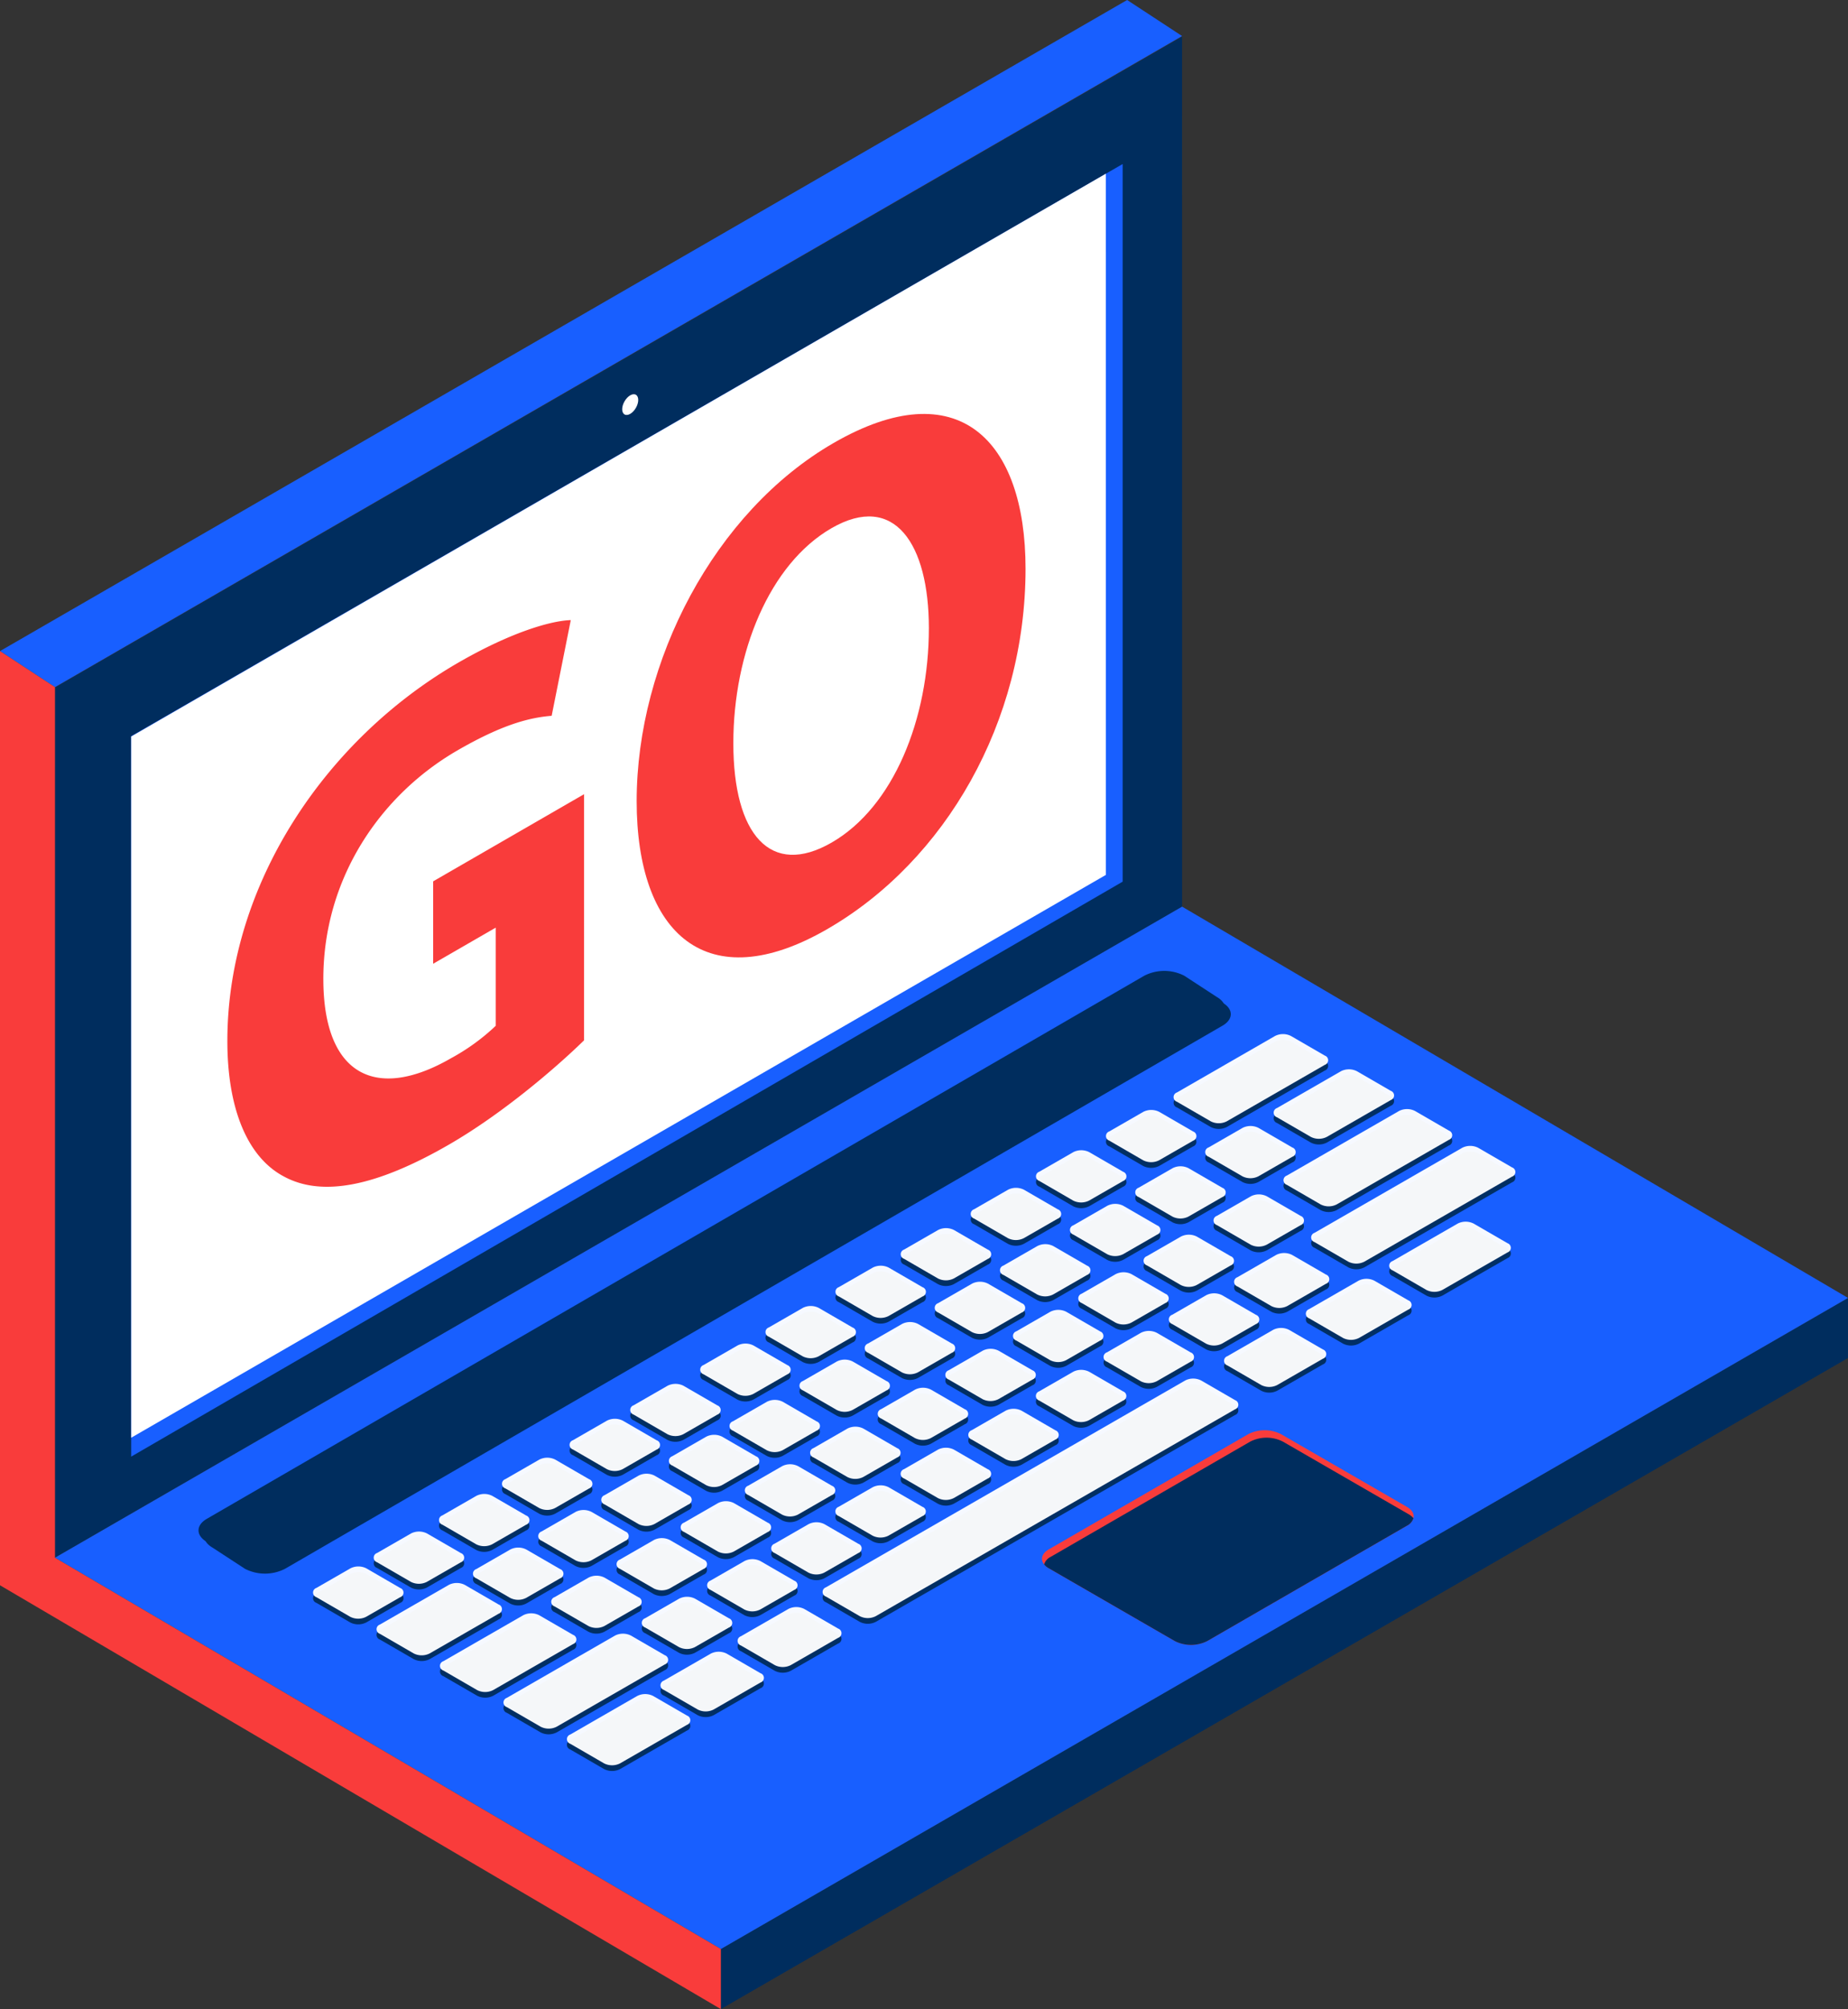 <?xml version="1.0" encoding="utf-8"?>
<svg xmlns="http://www.w3.org/2000/svg" width="353.335" height="384.027" viewBox="0 0 353.335 384.027">
    <rect x="0" y="0" width="353.335" height="384.027" fill="#333333" stroke="none"/>
    <g id="Groupe_133" data-name="Groupe 133" transform="translate(-586.76 -2136.678)">
        <path id="Tracé_408" data-name="Tracé 408" d="M829.651,2321.272l-215.5,124.409-.006-166.307,215.5-124.409Z" transform="translate(-16.875 -11.27)" fill="#002d5e"/>
        <path id="Tracé_409" data-name="Tracé 409" d="M841.68,2355.543l-189.568,109.9,0-137.71,189.568-109.359Z" transform="translate(-40.271 -50.342)" fill="#185fff"/>
        <path id="Tracé_410" data-name="Tracé 410" d="M838.477,2357.218,652.115,2464.8l-.005-134.028L838.472,2223.19Z" transform="translate(-40.271 -53.312)" fill="#fff"/>
        <path id="Tracé_411" data-name="Tracé 411" d="M1161.412,2783.138,945.9,2907.59v11.486l215.508-124.452Z" transform="translate(-221.317 -398.37)" fill="#002d5e"/>
        <path id="Tracé_412" data-name="Tracé 412" d="M956.97,2663.041,741.462,2787.493,614.143,2712.7,829.651,2588.25Z" transform="translate(-16.875 -278.273)" fill="#185fff"/>
        <path id="Tracé_413" data-name="Tracé 413" d="M812.777,2143.57,597.269,2268.022l-10.509-6.892,215.508-124.452Z" fill="#185fff"/>
        <path id="Tracé_414" data-name="Tracé 414" d="M1176.912,2865.836a2.425,2.425,0,0,1-1.24,1.439l-38.177,22.043a6.885,6.885,0,0,1-6.221,0l-24.1-13.915a3.1,3.1,0,0,1-.879-.725c-.756-.94-.46-2.091.879-2.867l38.177-22.043a6.885,6.885,0,0,1,6.221,0l24.1,13.915C1176.689,2864.27,1177.1,2865.072,1176.912,2865.836Z" transform="translate(-319.903 -438.972)" fill="#f93c3b"/>
        <g id="Groupe_129" data-name="Groupe 129" transform="translate(625.801 2323.348)">
            <g id="layer1" transform="translate(20.82 12.078)">
                <g id="Groupe_128" data-name="Groupe 128">
                    <g id="g3406">
                        <g id="g452">
                            <path id="rect454" d="M743.377,2923.823l6.5-3.739a3.372,3.372,0,0,1,3.052,0l6.476,3.751a.93.93,0,0,1-.005,1.762l-6.5,3.74a3.374,3.374,0,0,1-3.052,0l-6.476-3.751A.93.93,0,0,1,743.377,2923.823Z" transform="translate(-742.743 -2817.963)" fill="#002d5e" opacity="0.96" style="isolation: isolate"/>
                            <path id="rect456" d="M773.587,2906.435l6.5-3.74a3.372,3.372,0,0,1,3.053,0l6.477,3.75a.93.93,0,0,1-.005,1.763l-6.5,3.74a3.371,3.371,0,0,1-3.053,0l-6.477-3.751A.93.93,0,0,1,773.587,2906.435Z" transform="translate(-761.359 -2807.248)" fill="#002d5e" opacity="0.96" style="isolation: isolate"/>
                            <path id="rect458" d="M806.108,2887.716l6.5-3.739a3.373,3.373,0,0,1,3.053,0l6.476,3.751a.93.93,0,0,1,0,1.763l-6.5,3.739a3.375,3.375,0,0,1-3.052,0l-6.477-3.751A.93.93,0,0,1,806.108,2887.716Z" transform="translate(-781.4 -2795.713)" fill="#002d5e" opacity="0.96" style="isolation: isolate"/>
                            <path id="rect460" d="M837.489,2869.653l6.5-3.74a3.374,3.374,0,0,1,3.052,0l6.477,3.752a.93.93,0,0,1,0,1.762l-6.5,3.739a3.374,3.374,0,0,1-3.052,0l-6.476-3.751A.931.931,0,0,1,837.489,2869.653Z" transform="translate(-800.738 -2784.582)" fill="#002d5e" opacity="0.96" style="isolation: isolate"/>
                            <path id="rect462" d="M871.166,2850.269l6.5-3.739a3.373,3.373,0,0,1,3.053,0l6.476,3.751a.93.93,0,0,1,0,1.762l-6.5,3.74a3.373,3.373,0,0,1-3.052,0l-6.476-3.752A.93.93,0,0,1,871.166,2850.269Z" transform="translate(-821.491 -2772.636)" fill="#002d5e" opacity="0.96" style="isolation: isolate"/>
                            <path id="rect464" d="M901.376,2832.881l6.5-3.74a3.372,3.372,0,0,1,3.053,0l6.476,3.751a.93.93,0,0,1,0,1.763l-6.5,3.739a3.375,3.375,0,0,1-3.052,0l-6.477-3.751A.93.93,0,0,1,901.376,2832.881Z" transform="translate(-840.107 -2761.921)" fill="#002d5e" opacity="0.96" style="isolation: isolate"/>
                            <path id="rect466" d="M936.241,2812.813l6.5-3.739a3.373,3.373,0,0,1,3.053,0l6.477,3.751a.93.93,0,0,1,0,1.762l-6.5,3.74a3.372,3.372,0,0,1-3.052,0l-6.477-3.751A.931.931,0,0,1,936.241,2812.813Z" transform="translate(-861.592 -2749.555)" fill="#002d5e" opacity="0.96" style="isolation: isolate"/>
                            <path id="rect468" d="M968.762,2794.094l6.5-3.74a3.375,3.375,0,0,1,3.052,0l6.477,3.751a.93.93,0,0,1,0,1.763l-6.5,3.74a3.373,3.373,0,0,1-3.052,0l-6.477-3.751A.93.93,0,0,1,968.762,2794.094Z" transform="translate(-881.632 -2738.02)" fill="#002d5e" opacity="0.96" style="isolation: isolate"/>
                            <path id="rect470" d="M1003.626,2774.027l6.5-3.739a3.372,3.372,0,0,1,3.052,0l6.476,3.752a.93.93,0,0,1,0,1.763l-6.5,3.739a3.373,3.373,0,0,1-3.052,0l-6.476-3.751A.931.931,0,0,1,1003.626,2774.027Z" transform="translate(-903.117 -2725.654)" fill="#002d5e" opacity="0.96" style="isolation: isolate"/>
                            <path id="rect472" d="M1036.148,2755.308l6.5-3.74a3.372,3.372,0,0,1,3.053,0l6.476,3.75a.931.931,0,0,1,0,1.763l-6.5,3.739a3.373,3.373,0,0,1-3.052,0l-6.476-3.751A.93.93,0,0,1,1036.148,2755.308Z" transform="translate(-923.158 -2714.118)" fill="#002d5e" opacity="0.96" style="isolation: isolate"/>
                            <path id="rect474" d="M1071.012,2735.24l6.5-3.74a3.372,3.372,0,0,1,3.052,0l6.476,3.751a.93.93,0,0,1,0,1.762l-6.5,3.74a3.375,3.375,0,0,1-3.052,0l-6.476-3.751A.93.93,0,0,1,1071.012,2735.24Z" transform="translate(-944.642 -2701.752)" fill="#002d5e" opacity="0.96" style="isolation: isolate"/>
                            <path id="rect476" d="M1103.533,2716.521l6.5-3.739a3.372,3.372,0,0,1,3.052,0l6.477,3.751a.931.931,0,0,1,0,1.763l-6.5,3.739a3.374,3.374,0,0,1-3.053,0l-6.476-3.751A.93.93,0,0,1,1103.533,2716.521Z" transform="translate(-964.683 -2690.217)" fill="#002d5e" opacity="0.96" style="isolation: isolate"/>
                            <path id="rect478" d="M1138.4,2696.454l6.5-3.739a3.375,3.375,0,0,1,3.053,0l6.476,3.752a.931.931,0,0,1,0,1.763l-6.5,3.739a3.373,3.373,0,0,1-3.052,0l-6.477-3.75A.931.931,0,0,1,1138.4,2696.454Z" transform="translate(-986.168 -2677.851)" fill="#002d5e" opacity="0.96" style="isolation: isolate"/>
                            <path id="rect480" d="M1172.091,2665.728l18.758-10.8a3.373,3.373,0,0,1,3.052,0l6.476,3.752a.93.93,0,0,1,0,1.762l-18.758,10.8a3.375,3.375,0,0,1-3.052,0l-6.477-3.752A.93.93,0,0,1,1172.091,2665.728Z" transform="translate(-1006.93 -2654.567)" fill="#002d5e" opacity="0.96" style="isolation: isolate"/>
                            <path id="rect482" d="M774.992,2935.9l13.185-7.589a3.374,3.374,0,0,1,3.053,0l6.476,3.751a.93.93,0,0,1-.005,1.763l-13.185,7.589a3.369,3.369,0,0,1-3.052,0l-6.476-3.751A.93.93,0,0,1,774.992,2935.9Z" transform="translate(-762.225 -2823.032)" fill="#002d5e" opacity="0.96" style="isolation: isolate"/>
                            <path id="rect484" d="M823.045,2914.42l6.5-3.74a3.376,3.376,0,0,1,3.053,0l6.477,3.752a.93.93,0,0,1-.005,1.762l-6.5,3.74a3.373,3.373,0,0,1-3.052,0l-6.477-3.751A.93.93,0,0,1,823.045,2914.42Z" transform="translate(-791.836 -2812.169)" fill="#002d5e" opacity="0.96" style="isolation: isolate"/>
                            <path id="rect486" d="M855.566,2895.7l6.5-3.74a3.373,3.373,0,0,1,3.052,0l6.476,3.751a.93.93,0,0,1,0,1.762l-6.5,3.74a3.373,3.373,0,0,1-3.052,0l-6.476-3.751A.93.93,0,0,1,855.566,2895.7Z" transform="translate(-811.877 -2800.634)" fill="#002d5e" opacity="0.96" style="isolation: isolate"/>
                            <path id="rect488" d="M886.948,2877.639l6.5-3.74a3.375,3.375,0,0,1,3.052,0l6.477,3.751a.93.93,0,0,1,0,1.762l-6.5,3.74a3.371,3.371,0,0,1-3.053,0l-6.476-3.751A.93.93,0,0,1,886.948,2877.639Z" transform="translate(-831.216 -2789.503)" fill="#002d5e" opacity="0.96" style="isolation: isolate"/>
                            <path id="rect490" d="M920.64,2858.246l6.5-3.74a3.372,3.372,0,0,1,3.052,0l6.477,3.751a.931.931,0,0,1,0,1.763l-6.5,3.739a3.372,3.372,0,0,1-3.053,0l-6.476-3.751A.93.93,0,0,1,920.64,2858.246Z" transform="translate(-851.978 -2777.552)" fill="#002d5e" opacity="0.96" style="isolation: isolate"/>
                            <path id="rect492" d="M950.85,2840.857l6.5-3.739a3.373,3.373,0,0,1,3.053,0l6.476,3.751a.93.93,0,0,1-.005,1.763l-6.5,3.74a3.375,3.375,0,0,1-3.052,0l-6.477-3.75A.931.931,0,0,1,950.85,2840.857Z" transform="translate(-870.594 -2766.837)" fill="#002d5e" opacity="0.96" style="isolation: isolate"/>
                            <path id="rect494" d="M985.7,2820.8l6.5-3.739a3.372,3.372,0,0,1,3.052,0l6.477,3.751a.93.93,0,0,1,0,1.763l-6.5,3.74a3.374,3.374,0,0,1-3.052,0l-6.477-3.751A.93.93,0,0,1,985.7,2820.8Z" transform="translate(-892.069 -2754.476)" fill="#002d5e" opacity="0.96" style="isolation: isolate"/>
                            <path id="rect496" d="M1018.22,2802.08l6.5-3.74a3.374,3.374,0,0,1,3.053,0l6.476,3.751a.93.93,0,0,1-.005,1.762l-6.5,3.74a3.375,3.375,0,0,1-3.052,0l-6.476-3.751A.93.93,0,0,1,1018.22,2802.08Z" transform="translate(-912.11 -2742.941)" fill="#002d5e" opacity="0.96" style="isolation: isolate"/>
                            <path id="rect498" d="M1053.085,2782.013l6.5-3.74a3.375,3.375,0,0,1,3.053,0l6.476,3.751a.931.931,0,0,1,0,1.763l-6.5,3.74a3.375,3.375,0,0,1-3.053,0l-6.476-3.751A.93.93,0,0,1,1053.085,2782.013Z" transform="translate(-933.595 -2730.575)" fill="#002d5e" opacity="0.96" style="isolation: isolate"/>
                            <path id="rect500" d="M1085.606,2763.294l6.5-3.74a3.376,3.376,0,0,1,3.053,0l6.477,3.752a.93.93,0,0,1-.005,1.762l-6.5,3.74a3.374,3.374,0,0,1-3.052,0l-6.477-3.751A.93.93,0,0,1,1085.606,2763.294Z" transform="translate(-953.635 -2719.04)" fill="#002d5e" opacity="0.96" style="isolation: isolate"/>
                            <path id="rect502" d="M1120.47,2743.226l6.5-3.74a3.373,3.373,0,0,1,3.053,0l6.476,3.751a.93.93,0,0,1,0,1.763l-6.5,3.74a3.374,3.374,0,0,1-3.052,0l-6.476-3.751A.93.93,0,0,1,1120.47,2743.226Z" transform="translate(-975.12 -2706.673)" fill="#002d5e" opacity="0.96" style="isolation: isolate"/>
                            <path id="rect504" d="M1152.992,2724.508l6.5-3.739a3.372,3.372,0,0,1,3.052,0l6.476,3.751a.93.93,0,0,1,0,1.762l-6.5,3.74a3.374,3.374,0,0,1-3.052,0l-6.477-3.751A.93.93,0,0,1,1152.992,2724.508Z" transform="translate(-995.161 -2695.138)" fill="#002d5e" opacity="0.96" style="isolation: isolate"/>
                            <path id="rect506" d="M1187.856,2704.439l6.5-3.739a3.374,3.374,0,0,1,3.053,0l6.476,3.751a.931.931,0,0,1,0,1.763l-6.5,3.74a3.373,3.373,0,0,1-3.052,0l-6.476-3.751A.931.931,0,0,1,1187.856,2704.439Z" transform="translate(-1016.645 -2682.772)" fill="#002d5e" opacity="0.96" style="isolation: isolate"/>
                            <path id="rect508" d="M1221.961,2679.512l12.229-7.039a3.374,3.374,0,0,1,3.052,0l6.477,3.752a.93.93,0,0,1-.005,1.762l-12.229,7.039a3.375,3.375,0,0,1-3.052,0l-6.477-3.751A.93.93,0,0,1,1221.961,2679.512Z" transform="translate(-1037.662 -2665.377)" fill="#002d5e" opacity="0.96" style="isolation: isolate"/>
                            <path id="rect510" d="M806.606,2952.219l15.279-8.795a3.375,3.375,0,0,1,3.053,0l6.477,3.751a.93.93,0,0,1,0,1.763l-15.279,8.795a3.373,3.373,0,0,1-3.052,0l-6.477-3.751A.93.93,0,0,1,806.606,2952.219Z" transform="translate(-781.706 -2832.347)" fill="#002d5e" opacity="0.96" style="isolation: isolate"/>
                            <path id="rect512" d="M862.022,2928.439l6.5-3.74a3.374,3.374,0,0,1,3.053,0l6.476,3.751a.93.93,0,0,1,0,1.763l-6.5,3.74a3.376,3.376,0,0,1-3.053,0l-6.477-3.752A.93.93,0,0,1,862.022,2928.439Z" transform="translate(-815.855 -2820.808)" fill="#002d5e" opacity="0.96" style="isolation: isolate"/>
                            <path id="rect514" d="M894.575,2909.7l6.5-3.74a3.371,3.371,0,0,1,3.052,0l6.477,3.751a.93.93,0,0,1,0,1.762l-6.5,3.74a3.375,3.375,0,0,1-3.053,0l-6.477-3.752A.93.93,0,0,1,894.575,2909.7Z" transform="translate(-835.916 -2809.261)" fill="#002d5e" opacity="0.96" style="isolation: isolate"/>
                            <path id="rect516" d="M926.51,2891.32l6.5-3.74a3.375,3.375,0,0,1,3.053,0l6.476,3.751a.931.931,0,0,1,0,1.763l-6.5,3.74a3.375,3.375,0,0,1-3.053,0l-6.476-3.752A.93.93,0,0,1,926.51,2891.32Z" transform="translate(-855.595 -2797.934)" fill="#002d5e" opacity="0.96" style="isolation: isolate"/>
                            <path id="rect518" d="M958.477,2872.921l6.5-3.739a3.372,3.372,0,0,1,3.052,0l6.476,3.751a.93.93,0,0,1-.005,1.762l-6.5,3.74a3.372,3.372,0,0,1-3.053,0l-6.476-3.751A.93.93,0,0,1,958.477,2872.921Z" transform="translate(-875.294 -2786.596)" fill="#002d5e" opacity="0.96" style="isolation: isolate"/>
                            <path id="rect520" d="M991,2854.2l6.5-3.74a3.374,3.374,0,0,1,3.052,0l6.477,3.751a.93.93,0,0,1,0,1.763l-6.5,3.739a3.371,3.371,0,0,1-3.053,0l-6.477-3.751A.93.93,0,0,1,991,2854.2Z" transform="translate(-895.335 -2775.06)" fill="#002d5e" opacity="0.96" style="isolation: isolate"/>
                            <path id="rect522" d="M1024.691,2834.809l6.5-3.739a3.373,3.373,0,0,1,3.052,0l6.476,3.751a.931.931,0,0,1,0,1.763l-6.5,3.739a3.373,3.373,0,0,1-3.052,0l-6.476-3.751A.93.93,0,0,1,1024.691,2834.809Z" transform="translate(-916.098 -2763.11)" fill="#002d5e" opacity="0.96" style="isolation: isolate"/>
                            <path id="rect524" d="M1058.384,2815.416l6.5-3.74a3.374,3.374,0,0,1,3.052,0l6.476,3.751a.93.93,0,0,1-.005,1.763l-6.5,3.74a3.374,3.374,0,0,1-3.052,0l-6.476-3.751A.931.931,0,0,1,1058.384,2815.416Z" transform="translate(-936.86 -2751.159)" fill="#002d5e" opacity="0.96" style="isolation: isolate"/>
                            <path id="rect526" d="M1092.077,2796.023l6.5-3.739a3.371,3.371,0,0,1,3.052,0l6.477,3.751a.93.93,0,0,1-.005,1.762l-6.5,3.74a3.374,3.374,0,0,1-3.052,0l-6.477-3.751A.93.93,0,0,1,1092.077,2796.023Z" transform="translate(-957.623 -2739.208)" fill="#002d5e" opacity="0.96" style="isolation: isolate"/>
                            <path id="rect528" d="M1124.614,2777.295l6.5-3.74a3.374,3.374,0,0,1,3.053,0l6.476,3.751a.93.93,0,0,1-.005,1.762l-6.5,3.74a3.373,3.373,0,0,1-3.052,0l-6.476-3.751A.93.93,0,0,1,1124.614,2777.295Z" transform="translate(-977.674 -2727.668)" fill="#002d5e" opacity="0.96" style="isolation: isolate"/>
                            <path id="rect530" d="M1157.136,2758.576l6.5-3.74a3.372,3.372,0,0,1,3.052,0l6.477,3.751a.93.93,0,0,1,0,1.763l-6.5,3.74a3.374,3.374,0,0,1-3.053,0l-6.476-3.751A.93.93,0,0,1,1157.136,2758.576Z" transform="translate(-997.714 -2716.132)" fill="#002d5e" opacity="0.96" style="isolation: isolate"/>
                            <path id="rect532" d="M1192,2738.508l6.5-3.74a3.374,3.374,0,0,1,3.053,0l6.476,3.751a.93.93,0,0,1-.005,1.762l-6.5,3.74a3.372,3.372,0,0,1-3.052,0l-6.476-3.751A.931.931,0,0,1,1192,2738.508Z" transform="translate(-1019.199 -2703.766)" fill="#002d5e" opacity="0.96" style="isolation: isolate"/>
                            <path id="rect534" d="M1226.849,2704.62l21.46-12.352a3.373,3.373,0,0,1,3.052,0l6.477,3.751a.93.93,0,0,1,0,1.763l-21.46,12.352a3.371,3.371,0,0,1-3.053,0l-6.476-3.751A.93.93,0,0,1,1226.849,2704.62Z" transform="translate(-1040.674 -2677.576)" fill="#002d5e" opacity="0.96" style="isolation: isolate"/>
                            <path id="rect536" d="M838.236,2965.471l20.684-11.906a3.374,3.374,0,0,1,3.053,0l6.476,3.751a.93.93,0,0,1,0,1.763l-20.684,11.906a3.374,3.374,0,0,1-3.053,0l-6.477-3.751A.93.93,0,0,1,838.236,2965.471Z" transform="translate(-801.198 -2838.595)" fill="#002d5e" opacity="0.96" style="isolation: isolate"/>
                            <path id="rect538" d="M907.142,2938.923l6.5-3.74a3.374,3.374,0,0,1,3.052,0l6.476,3.751a.93.93,0,0,1,0,1.763l-6.5,3.739a3.375,3.375,0,0,1-3.053,0l-6.477-3.751A.93.93,0,0,1,907.142,2938.923Z" transform="translate(-843.66 -2827.268)" fill="#002d5e" opacity="0.96" style="isolation: isolate"/>
                            <path id="rect540" d="M939.695,2920.186l6.5-3.739a3.368,3.368,0,0,1,3.052,0l6.476,3.75a.93.93,0,0,1,0,1.763l-6.5,3.739a3.371,3.371,0,0,1-3.052,0l-6.477-3.751A.93.93,0,0,1,939.695,2920.186Z" transform="translate(-863.72 -2815.721)" fill="#002d5e" opacity="0.96" style="isolation: isolate"/>
                            <path id="rect542" d="M971.614,2901.813l6.5-3.739a3.374,3.374,0,0,1,3.052,0l6.476,3.751a.93.93,0,0,1,0,1.763l-6.5,3.739a3.371,3.371,0,0,1-3.052,0l-6.476-3.751A.93.93,0,0,1,971.614,2901.813Z" transform="translate(-883.39 -2804.4)" fill="#002d5e" opacity="0.96" style="isolation: isolate"/>
                            <path id="rect544" d="M1003.581,2883.413l6.5-3.74a3.374,3.374,0,0,1,3.053,0l6.476,3.752a.93.93,0,0,1,0,1.762l-6.5,3.74a3.373,3.373,0,0,1-3.052,0l-6.477-3.751A.93.93,0,0,1,1003.581,2883.413Z" transform="translate(-903.089 -2793.062)" fill="#002d5e" opacity="0.96" style="isolation: isolate"/>
                            <path id="rect546" d="M1036.118,2864.685l6.5-3.74a3.373,3.373,0,0,1,3.052,0l6.476,3.751a.93.93,0,0,1,0,1.763l-6.5,3.74a3.373,3.373,0,0,1-3.053,0l-6.476-3.751A.93.93,0,0,1,1036.118,2864.685Z" transform="translate(-923.14 -2781.521)" fill="#002d5e" opacity="0.96" style="isolation: isolate"/>
                            <path id="rect548" d="M1069.811,2845.292l6.5-3.739a3.374,3.374,0,0,1,3.052,0l6.477,3.751a.931.931,0,0,1,0,1.763l-6.5,3.74a3.372,3.372,0,0,1-3.052,0l-6.477-3.751A.93.93,0,0,1,1069.811,2845.292Z" transform="translate(-943.902 -2769.57)" fill="#002d5e" opacity="0.96" style="isolation: isolate"/>
                            <path id="rect550" d="M1103.5,2825.9l6.5-3.74a3.375,3.375,0,0,1,3.052,0l6.476,3.751a.93.93,0,0,1-.005,1.762l-6.5,3.74a3.373,3.373,0,0,1-3.053,0l-6.476-3.751A.93.93,0,0,1,1103.5,2825.9Z" transform="translate(-964.665 -2757.619)" fill="#002d5e" opacity="0.96" style="isolation: isolate"/>
                            <path id="rect552" d="M1137.2,2806.506l6.5-3.739a3.372,3.372,0,0,1,3.053,0l6.476,3.751a.93.93,0,0,1,0,1.762l-6.5,3.74a3.374,3.374,0,0,1-3.052,0l-6.477-3.751A.93.93,0,0,1,1137.2,2806.506Z" transform="translate(-985.428 -2745.668)" fill="#002d5e" opacity="0.96" style="isolation: isolate"/>
                            <path id="rect554" d="M1169.734,2787.778l6.5-3.739a3.373,3.373,0,0,1,3.052,0l6.476,3.751a.93.93,0,0,1-.005,1.763l-6.5,3.739a3.375,3.375,0,0,1-3.053,0l-6.476-3.751A.93.93,0,0,1,1169.734,2787.778Z" transform="translate(-1005.478 -2734.128)" fill="#002d5e" opacity="0.96" style="isolation: isolate"/>
                            <path id="rect556" d="M1202.255,2768.226l7.4-4.258a3.373,3.373,0,0,1,3.053,0l6.477,3.751a.93.93,0,0,1-.005,1.762l-7.4,4.258a3.373,3.373,0,0,1-3.053,0l-6.477-3.751A.93.93,0,0,1,1202.255,2768.226Z" transform="translate(-1025.519 -2721.76)" fill="#002d5e" opacity="0.96" style="isolation: isolate"/>
                            <path id="rect558" d="M1240.635,2726.865l28.248-16.259a3.374,3.374,0,0,1,3.053,0l6.476,3.751a.93.93,0,0,1-.005,1.763l-28.247,16.259a3.373,3.373,0,0,1-3.052,0l-6.477-3.751A.93.93,0,0,1,1240.635,2726.865Z" transform="translate(-1049.169 -2688.876)" fill="#002d5e" opacity="0.96" style="isolation: isolate"/>
                            <path id="rect560" d="M869.85,2991.012l12.8-7.368a3.373,3.373,0,0,1,3.052,0l6.476,3.752a.93.93,0,0,1-.005,1.763l-12.8,7.369a3.375,3.375,0,0,1-3.053,0l-6.476-3.751A.931.931,0,0,1,869.85,2991.012Z" transform="translate(-820.679 -2857.131)" fill="#002d5e" opacity="0.96" style="isolation: isolate"/>
                            <path id="rect562" d="M916.463,2967.721l8.974-5.166a3.375,3.375,0,0,1,3.053,0l6.476,3.752a.93.93,0,0,1,0,1.762l-8.974,5.165a3.371,3.371,0,0,1-3.052,0l-6.477-3.752A.93.93,0,0,1,916.463,2967.721Z" transform="translate(-849.404 -2844.136)" fill="#002d5e" opacity="0.96" style="isolation: isolate"/>
                            <path id="rect564" d="M954.874,2945.526l9.067-5.219a3.376,3.376,0,0,1,3.053,0l6.477,3.751a.931.931,0,0,1,0,1.763l-9.067,5.219a3.374,3.374,0,0,1-3.052,0l-6.476-3.751A.93.93,0,0,1,954.874,2945.526Z" transform="translate(-873.074 -2830.426)" fill="#002d5e" opacity="0.96" style="isolation: isolate"/>
                            <path id="rect566" d="M997.228,2866.042l68.691-39.538a3.373,3.373,0,0,1,3.052,0l6.476,3.752a.93.93,0,0,1,0,1.762l-68.691,39.538a3.375,3.375,0,0,1-3.053,0l-6.476-3.751A.93.93,0,0,1,997.228,2866.042Z" transform="translate(-899.174 -2760.296)" fill="#002d5e" opacity="0.96" style="isolation: isolate"/>
                            <path id="rect568" d="M1197.232,2806.322l8.749-5.035a3.371,3.371,0,0,1,3.052,0l6.476,3.751a.93.93,0,0,1,0,1.763l-8.749,5.035a3.372,3.372,0,0,1-3.052,0l-6.477-3.751A.93.93,0,0,1,1197.232,2806.322Z" transform="translate(-1022.423 -2744.757)" fill="#002d5e" opacity="0.96" style="isolation: isolate"/>
                            <path id="rect570" d="M1237.986,2782.241l9.425-5.425a3.374,3.374,0,0,1,3.053,0l6.477,3.751a.93.93,0,0,1-.005,1.762l-9.425,5.425a3.372,3.372,0,0,1-3.052,0l-6.476-3.751A.93.93,0,0,1,1237.986,2782.241Z" transform="translate(-1047.537 -2729.677)" fill="#002d5e" opacity="0.96" style="isolation: isolate"/>
                            <path id="rect572" d="M1279.533,2755.527l12.453-7.167a3.375,3.375,0,0,1,3.052,0l6.476,3.751a.931.931,0,0,1-.005,1.763l-12.453,7.167a3.371,3.371,0,0,1-3.052,0l-6.477-3.751A.931.931,0,0,1,1279.533,2755.527Z" transform="translate(-1073.14 -2712.142)" fill="#002d5e" opacity="0.96" style="isolation: isolate"/>
                        </g>
                    </g>
                </g>
            </g>
            <path id="Tracé_415" data-name="Tracé 415" d="M883.191,2632.475,703.926,2736.3a8.42,8.42,0,0,1-7.621,0l-6.234-4.068c-2.1-1.216-2.1-3.185,0-4.4l179.266-103.824a8.424,8.424,0,0,1,7.621,0l6.234,4.068C885.3,2629.29,885.3,2631.26,883.191,2632.475Z" transform="translate(-688.492 -2623.095)" fill="#002d5e"/>
            <path id="Tracé_416" data-name="Tracé 416" d="M1177.567,2868.129a2.422,2.422,0,0,1-1.24,1.439l-38.177,22.044a6.886,6.886,0,0,1-6.221,0l-24.1-13.916a3.093,3.093,0,0,1-.879-.725,2.417,2.417,0,0,1,1.244-1.439l38.177-22.044a6.884,6.884,0,0,1,6.221,0l24.1,13.915A3.166,3.166,0,0,1,1177.567,2868.129Z" transform="translate(-946.36 -2764.613)" fill="#002d5e"/>
        </g>
        <g id="layer1-2" data-name="layer1" transform="translate(646.621 2334.339)">
            <g id="Groupe_130" data-name="Groupe 130" transform="translate(0 0)">
                <g id="g3406-2" data-name="g3406">
                    <g id="g452-2" data-name="g452">
                        <path id="rect454-2" data-name="rect454" d="M743.377,2920.988l6.5-3.74a3.373,3.373,0,0,1,3.052,0L759.4,2921a.93.93,0,0,1-.005,1.763l-6.5,3.74a3.374,3.374,0,0,1-3.052,0l-6.476-3.752A.93.93,0,0,1,743.377,2920.988Z" transform="translate(-742.743 -2815.128)" fill="#fff" opacity="0.96" style="isolation: isolate"/>
                        <path id="rect456-2" data-name="rect456" d="M773.587,2903.6l6.5-3.74a3.376,3.376,0,0,1,3.053,0l6.477,3.751a.93.93,0,0,1-.005,1.763l-6.5,3.74a3.375,3.375,0,0,1-3.053,0l-6.477-3.751A.93.93,0,0,1,773.587,2903.6Z" transform="translate(-761.359 -2804.413)" fill="#fff" opacity="0.96" style="isolation: isolate"/>
                        <path id="rect458-2" data-name="rect458" d="M806.108,2884.88l6.5-3.739a3.373,3.373,0,0,1,3.053,0l6.476,3.751a.93.93,0,0,1,0,1.762l-6.5,3.74a3.373,3.373,0,0,1-3.052,0l-6.477-3.751A.931.931,0,0,1,806.108,2884.88Z" transform="translate(-781.4 -2792.878)" fill="#fff" opacity="0.96" style="isolation: isolate"/>
                        <path id="rect460-2" data-name="rect460" d="M837.489,2866.818l6.5-3.74a3.373,3.373,0,0,1,3.052,0l6.477,3.751a.93.93,0,0,1,0,1.762l-6.5,3.74a3.372,3.372,0,0,1-3.052,0l-6.476-3.752A.93.93,0,0,1,837.489,2866.818Z" transform="translate(-800.738 -2781.747)" fill="#fff" opacity="0.96" style="isolation: isolate"/>
                        <path id="rect462-2" data-name="rect462" d="M871.166,2847.434l6.5-3.74a3.376,3.376,0,0,1,3.053,0l6.476,3.751a.93.93,0,0,1,0,1.763l-6.5,3.74a3.374,3.374,0,0,1-3.052,0l-6.476-3.751A.93.93,0,0,1,871.166,2847.434Z" transform="translate(-821.491 -2769.802)" fill="#fff" opacity="0.96" style="isolation: isolate"/>
                        <path id="rect464-2" data-name="rect464" d="M901.376,2830.046l6.5-3.74a3.375,3.375,0,0,1,3.053,0l6.476,3.751a.93.93,0,0,1,0,1.762l-6.5,3.739a3.372,3.372,0,0,1-3.052,0l-6.477-3.751A.931.931,0,0,1,901.376,2830.046Z" transform="translate(-840.107 -2759.087)" fill="#fff" opacity="0.96" style="isolation: isolate"/>
                        <path id="rect466-2" data-name="rect466" d="M936.241,2809.978l6.5-3.74a3.371,3.371,0,0,1,3.053,0l6.477,3.751a.93.93,0,0,1,0,1.762l-6.5,3.74a3.375,3.375,0,0,1-3.052,0l-6.477-3.752A.93.93,0,0,1,936.241,2809.978Z" transform="translate(-861.592 -2746.72)" fill="#fff" opacity="0.96" style="isolation: isolate"/>
                        <path id="rect468-2" data-name="rect468" d="M968.762,2791.26l6.5-3.74a3.373,3.373,0,0,1,3.052,0l6.477,3.751a.93.93,0,0,1,0,1.762l-6.5,3.739a3.373,3.373,0,0,1-3.052,0l-6.477-3.752A.93.93,0,0,1,968.762,2791.26Z" transform="translate(-881.632 -2735.185)" fill="#fff" opacity="0.96" style="isolation: isolate"/>
                        <path id="rect470-2" data-name="rect470" d="M1003.626,2771.191l6.5-3.74a3.374,3.374,0,0,1,3.052,0l6.476,3.751a.93.93,0,0,1,0,1.762l-6.5,3.74a3.373,3.373,0,0,1-3.052,0l-6.476-3.751A.931.931,0,0,1,1003.626,2771.191Z" transform="translate(-903.117 -2722.819)" fill="#fff" opacity="0.96" style="isolation: isolate"/>
                        <path id="rect472-2" data-name="rect472" d="M1036.148,2752.473l6.5-3.74a3.373,3.373,0,0,1,3.053,0l6.476,3.751a.93.93,0,0,1,0,1.762l-6.5,3.74a3.374,3.374,0,0,1-3.052,0l-6.476-3.751A.93.93,0,0,1,1036.148,2752.473Z" transform="translate(-923.158 -2711.283)" fill="#fff" opacity="0.96" style="isolation: isolate"/>
                        <path id="rect474-2" data-name="rect474" d="M1071.012,2732.406l6.5-3.74a3.374,3.374,0,0,1,3.052,0l6.476,3.751a.93.93,0,0,1,0,1.763l-6.5,3.74a3.374,3.374,0,0,1-3.052,0l-6.476-3.751A.93.93,0,0,1,1071.012,2732.406Z" transform="translate(-944.642 -2698.918)" fill="#fff" opacity="0.96" style="isolation: isolate"/>
                        <path id="rect476-2" data-name="rect476" d="M1103.533,2713.687l6.5-3.74a3.375,3.375,0,0,1,3.052,0l6.477,3.752a.93.93,0,0,1,0,1.762l-6.5,3.74a3.373,3.373,0,0,1-3.053,0l-6.476-3.751A.93.93,0,0,1,1103.533,2713.687Z" transform="translate(-964.683 -2687.383)" fill="#fff" opacity="0.96" style="isolation: isolate"/>
                        <path id="rect478-2" data-name="rect478" d="M1138.4,2693.619l6.5-3.74a3.373,3.373,0,0,1,3.053,0l6.476,3.752a.93.93,0,0,1,0,1.762l-6.5,3.74a3.37,3.37,0,0,1-3.052,0l-6.477-3.751A.93.93,0,0,1,1138.4,2693.619Z" transform="translate(-986.168 -2675.016)" fill="#fff" opacity="0.96" style="isolation: isolate"/>
                        <path id="rect480-2" data-name="rect480" d="M1172.091,2662.894l18.758-10.8a3.371,3.371,0,0,1,3.052,0l6.476,3.751a.93.93,0,0,1,0,1.763l-18.758,10.8a3.372,3.372,0,0,1-3.052,0l-6.477-3.75A.93.93,0,0,1,1172.091,2662.894Z" transform="translate(-1006.93 -2651.733)" fill="#fff" opacity="0.96" style="isolation: isolate"/>
                        <path id="rect482-2" data-name="rect482" d="M774.992,2933.063l13.185-7.589a3.374,3.374,0,0,1,3.053,0l6.476,3.751a.93.93,0,0,1-.005,1.762l-13.185,7.589a3.373,3.373,0,0,1-3.052,0l-6.476-3.751A.93.93,0,0,1,774.992,2933.063Z" transform="translate(-762.225 -2820.197)" fill="#fff" opacity="0.96" style="isolation: isolate"/>
                        <path id="rect484-2" data-name="rect484" d="M823.045,2911.586l6.5-3.74a3.373,3.373,0,0,1,3.053,0l6.477,3.751a.93.93,0,0,1-.005,1.763l-6.5,3.74a3.374,3.374,0,0,1-3.052,0l-6.477-3.751A.93.93,0,0,1,823.045,2911.586Z" transform="translate(-791.836 -2809.334)" fill="#fff" opacity="0.96" style="isolation: isolate"/>
                        <path id="rect486-2" data-name="rect486" d="M855.566,2892.867l6.5-3.739a3.373,3.373,0,0,1,3.052,0l6.476,3.751a.93.93,0,0,1,0,1.763l-6.5,3.74a3.373,3.373,0,0,1-3.052,0l-6.476-3.751A.93.93,0,0,1,855.566,2892.867Z" transform="translate(-811.877 -2797.8)" fill="#fff" opacity="0.96" style="isolation: isolate"/>
                        <path id="rect488-2" data-name="rect488" d="M886.948,2874.8l6.5-3.74a3.373,3.373,0,0,1,3.052,0l6.477,3.751a.93.93,0,0,1,0,1.762l-6.5,3.74a3.37,3.37,0,0,1-3.053,0l-6.476-3.751A.93.93,0,0,1,886.948,2874.8Z" transform="translate(-831.216 -2786.668)" fill="#fff" opacity="0.96" style="isolation: isolate"/>
                        <path id="rect490-2" data-name="rect490" d="M920.64,2855.411l6.5-3.74a3.375,3.375,0,0,1,3.052,0l6.477,3.751a.93.93,0,0,1,0,1.763l-6.5,3.739a3.37,3.37,0,0,1-3.053,0l-6.476-3.751A.931.931,0,0,1,920.64,2855.411Z" transform="translate(-851.978 -2774.718)" fill="#fff" opacity="0.96" style="isolation: isolate"/>
                        <path id="rect492-2" data-name="rect492" d="M950.85,2838.023l6.5-3.74a3.375,3.375,0,0,1,3.053,0l6.476,3.751a.93.93,0,0,1-.005,1.762l-6.5,3.74a3.373,3.373,0,0,1-3.052,0l-6.477-3.751A.93.93,0,0,1,950.85,2838.023Z" transform="translate(-870.594 -2764.002)" fill="#fff" opacity="0.96" style="isolation: isolate"/>
                        <path id="rect494-2" data-name="rect494" d="M985.7,2817.964l6.5-3.74a3.372,3.372,0,0,1,3.052,0l6.477,3.751a.93.93,0,0,1,0,1.762l-6.5,3.74a3.373,3.373,0,0,1-3.052,0l-6.477-3.751A.93.93,0,0,1,985.7,2817.964Z" transform="translate(-892.069 -2751.642)" fill="#fff" opacity="0.96" style="isolation: isolate"/>
                        <path id="rect496-2" data-name="rect496" d="M1018.22,2799.246l6.5-3.739a3.374,3.374,0,0,1,3.053,0l6.476,3.752a.93.93,0,0,1-.005,1.762l-6.5,3.74a3.373,3.373,0,0,1-3.052,0l-6.476-3.751A.93.93,0,0,1,1018.22,2799.246Z" transform="translate(-912.11 -2740.106)" fill="#fff" opacity="0.96" style="isolation: isolate"/>
                        <path id="rect498-2" data-name="rect498" d="M1053.085,2779.178l6.5-3.74a3.374,3.374,0,0,1,3.053,0l6.476,3.751a.93.93,0,0,1,0,1.763l-6.5,3.739a3.37,3.37,0,0,1-3.053,0l-6.476-3.751A.93.93,0,0,1,1053.085,2779.178Z" transform="translate(-933.595 -2727.74)" fill="#fff" opacity="0.96" style="isolation: isolate"/>
                        <path id="rect500-2" data-name="rect500" d="M1085.606,2760.459l6.5-3.739a3.37,3.37,0,0,1,3.053,0l6.477,3.751a.93.93,0,0,1-.005,1.762l-6.5,3.74a3.373,3.373,0,0,1-3.052,0l-6.477-3.751A.93.93,0,0,1,1085.606,2760.459Z" transform="translate(-953.635 -2716.205)" fill="#fff" opacity="0.96" style="isolation: isolate"/>
                        <path id="rect502-2" data-name="rect502" d="M1120.47,2740.392l6.5-3.739a3.373,3.373,0,0,1,3.053,0l6.476,3.751a.93.93,0,0,1,0,1.762l-6.5,3.74a3.374,3.374,0,0,1-3.052,0l-6.476-3.751A.93.93,0,0,1,1120.47,2740.392Z" transform="translate(-975.12 -2703.839)" fill="#fff" opacity="0.96" style="isolation: isolate"/>
                        <path id="rect504-2" data-name="rect504" d="M1152.992,2721.673l6.5-3.739a3.372,3.372,0,0,1,3.052,0l6.476,3.751a.93.93,0,0,1,0,1.763l-6.5,3.739a3.372,3.372,0,0,1-3.052,0l-6.477-3.751A.931.931,0,0,1,1152.992,2721.673Z" transform="translate(-995.161 -2692.304)" fill="#fff" opacity="0.96" style="isolation: isolate"/>
                        <path id="rect506-2" data-name="rect506" d="M1187.856,2701.606l6.5-3.74a3.374,3.374,0,0,1,3.053,0l6.476,3.752a.93.93,0,0,1,0,1.762l-6.5,3.74a3.374,3.374,0,0,1-3.052,0l-6.476-3.751A.93.93,0,0,1,1187.856,2701.606Z" transform="translate(-1016.645 -2679.937)" fill="#fff" opacity="0.96" style="isolation: isolate"/>
                        <path id="rect508-2" data-name="rect508" d="M1221.961,2676.677l12.229-7.039a3.373,3.373,0,0,1,3.052,0l6.477,3.751a.931.931,0,0,1-.005,1.763l-12.229,7.039a3.373,3.373,0,0,1-3.052,0l-6.477-3.751A.93.93,0,0,1,1221.961,2676.677Z" transform="translate(-1037.662 -2662.543)" fill="#fff" opacity="0.96" style="isolation: isolate"/>
                        <path id="rect510-2" data-name="rect510" d="M806.606,2949.384l15.279-8.795a3.374,3.374,0,0,1,3.053,0l6.477,3.751a.93.93,0,0,1,0,1.763L816.13,2954.9a3.374,3.374,0,0,1-3.052,0l-6.477-3.751A.93.93,0,0,1,806.606,2949.384Z" transform="translate(-781.706 -2829.511)" fill="#fff" opacity="0.96" style="isolation: isolate"/>
                        <path id="rect512-2" data-name="rect512" d="M862.022,2925.6l6.5-3.74a3.375,3.375,0,0,1,3.053,0l6.476,3.751a.931.931,0,0,1,0,1.763l-6.5,3.739a3.373,3.373,0,0,1-3.053,0l-6.477-3.751A.93.93,0,0,1,862.022,2925.6Z" transform="translate(-815.855 -2817.973)" fill="#fff" opacity="0.96" style="isolation: isolate"/>
                        <path id="rect514-2" data-name="rect514" d="M894.575,2906.867l6.5-3.739a3.375,3.375,0,0,1,3.052,0l6.477,3.751a.931.931,0,0,1,0,1.763l-6.5,3.739a3.375,3.375,0,0,1-3.053,0l-6.477-3.751A.931.931,0,0,1,894.575,2906.867Z" transform="translate(-835.916 -2806.427)" fill="#fff" opacity="0.96" style="isolation: isolate"/>
                        <path id="rect516-2" data-name="rect516" d="M926.51,2888.486l6.5-3.74a3.374,3.374,0,0,1,3.053,0l6.476,3.752a.93.93,0,0,1,0,1.762l-6.5,3.739a3.373,3.373,0,0,1-3.053,0l-6.476-3.751A.93.93,0,0,1,926.51,2888.486Z" transform="translate(-855.595 -2795.099)" fill="#fff" opacity="0.96" style="isolation: isolate"/>
                        <path id="rect518-2" data-name="rect518" d="M958.477,2870.085l6.5-3.739a3.371,3.371,0,0,1,3.052,0l6.476,3.751a.93.93,0,0,1-.005,1.762l-6.5,3.74a3.376,3.376,0,0,1-3.053,0l-6.476-3.752A.93.93,0,0,1,958.477,2870.085Z" transform="translate(-875.294 -2783.76)" fill="#fff" opacity="0.96" style="isolation: isolate"/>
                        <path id="rect520-2" data-name="rect520" d="M991,2851.367l6.5-3.74a3.373,3.373,0,0,1,3.052,0l6.477,3.751a.93.93,0,0,1,0,1.762l-6.5,3.74a3.374,3.374,0,0,1-3.053,0l-6.477-3.751A.93.93,0,0,1,991,2851.367Z" transform="translate(-895.335 -2772.226)" fill="#fff" opacity="0.96" style="isolation: isolate"/>
                        <path id="rect522-2" data-name="rect522" d="M1024.691,2831.974l6.5-3.74a3.373,3.373,0,0,1,3.052,0l6.476,3.751a.93.93,0,0,1,0,1.762l-6.5,3.74a3.374,3.374,0,0,1-3.052,0l-6.476-3.751A.93.93,0,0,1,1024.691,2831.974Z" transform="translate(-916.098 -2760.275)" fill="#fff" opacity="0.96" style="isolation: isolate"/>
                        <path id="rect524-2" data-name="rect524" d="M1058.384,2812.581l6.5-3.74a3.373,3.373,0,0,1,3.052,0l6.476,3.752a.93.93,0,0,1-.005,1.762l-6.5,3.74a3.373,3.373,0,0,1-3.052,0l-6.476-3.751A.93.93,0,0,1,1058.384,2812.581Z" transform="translate(-936.86 -2748.324)" fill="#fff" opacity="0.96" style="isolation: isolate"/>
                        <path id="rect526-2" data-name="rect526" d="M1092.077,2793.188l6.5-3.74a3.374,3.374,0,0,1,3.052,0l6.477,3.751a.93.93,0,0,1-.005,1.762l-6.5,3.74a3.373,3.373,0,0,1-3.052,0l-6.477-3.751A.931.931,0,0,1,1092.077,2793.188Z" transform="translate(-957.623 -2736.374)" fill="#fff" opacity="0.96" style="isolation: isolate"/>
                        <path id="rect528-2" data-name="rect528" d="M1124.614,2774.46l6.5-3.74a3.375,3.375,0,0,1,3.053,0l6.476,3.751a.93.93,0,0,1-.005,1.762l-6.5,3.74a3.374,3.374,0,0,1-3.052,0l-6.476-3.751A.93.93,0,0,1,1124.614,2774.46Z" transform="translate(-977.674 -2724.833)" fill="#fff" opacity="0.96" style="isolation: isolate"/>
                        <path id="rect530-2" data-name="rect530" d="M1157.136,2755.741l6.5-3.74a3.372,3.372,0,0,1,3.052,0l6.477,3.751a.93.93,0,0,1,0,1.762l-6.5,3.74a3.374,3.374,0,0,1-3.053,0l-6.476-3.751A.93.93,0,0,1,1157.136,2755.741Z" transform="translate(-997.714 -2713.297)" fill="#fff" opacity="0.96" style="isolation: isolate"/>
                        <path id="rect532-2" data-name="rect532" d="M1192,2735.674l6.5-3.74a3.376,3.376,0,0,1,3.053,0l6.476,3.751a.93.93,0,0,1-.005,1.762l-6.5,3.739a3.373,3.373,0,0,1-3.052,0l-6.476-3.751A.93.93,0,0,1,1192,2735.674Z" transform="translate(-1019.199 -2700.931)" fill="#fff" opacity="0.96" style="isolation: isolate"/>
                        <path id="rect534-2" data-name="rect534" d="M1226.849,2701.786l21.46-12.352a3.373,3.373,0,0,1,3.052,0l6.477,3.752a.93.93,0,0,1,0,1.762l-21.46,12.352a3.372,3.372,0,0,1-3.053,0l-6.476-3.751A.93.93,0,0,1,1226.849,2701.786Z" transform="translate(-1040.674 -2674.741)" fill="#fff" opacity="0.96" style="isolation: isolate"/>
                        <path id="rect536-2" data-name="rect536" d="M838.236,2962.636l20.684-11.906a3.373,3.373,0,0,1,3.053,0l6.476,3.751a.93.93,0,0,1,0,1.763l-20.684,11.906a3.373,3.373,0,0,1-3.053,0l-6.477-3.751A.93.93,0,0,1,838.236,2962.636Z" transform="translate(-801.198 -2835.761)" fill="#fff" opacity="0.96" style="isolation: isolate"/>
                        <path id="rect538-2" data-name="rect538" d="M907.142,2936.088l6.5-3.74a3.374,3.374,0,0,1,3.052,0l6.476,3.752a.93.93,0,0,1,0,1.762l-6.5,3.739a3.373,3.373,0,0,1-3.053,0l-6.477-3.751A.93.93,0,0,1,907.142,2936.088Z" transform="translate(-843.66 -2824.433)" fill="#fff" opacity="0.96" style="isolation: isolate"/>
                        <path id="rect540-2" data-name="rect540" d="M939.695,2917.351l6.5-3.739a3.373,3.373,0,0,1,3.052,0l6.476,3.751a.931.931,0,0,1,0,1.763l-6.5,3.739a3.375,3.375,0,0,1-3.052,0l-6.477-3.751A.93.93,0,0,1,939.695,2917.351Z" transform="translate(-863.72 -2812.887)" fill="#fff" opacity="0.96" style="isolation: isolate"/>
                        <path id="rect542-2" data-name="rect542" d="M971.614,2898.978l6.5-3.74a3.372,3.372,0,0,1,3.052,0l6.476,3.75a.93.93,0,0,1,0,1.762l-6.5,3.74a3.374,3.374,0,0,1-3.052,0l-6.476-3.752A.93.93,0,0,1,971.614,2898.978Z" transform="translate(-883.39 -2801.565)" fill="#fff" opacity="0.96" style="isolation: isolate"/>
                        <path id="rect544-2" data-name="rect544" d="M1003.581,2880.578l6.5-3.74a3.372,3.372,0,0,1,3.053,0l6.476,3.751a.931.931,0,0,1,0,1.763l-6.5,3.739a3.374,3.374,0,0,1-3.052,0l-6.477-3.751A.931.931,0,0,1,1003.581,2880.578Z" transform="translate(-903.089 -2790.226)" fill="#fff" opacity="0.96" style="isolation: isolate"/>
                        <path id="rect546-2" data-name="rect546" d="M1036.118,2861.85l6.5-3.74a3.373,3.373,0,0,1,3.052,0l6.476,3.751a.93.93,0,0,1,0,1.763l-6.5,3.74a3.374,3.374,0,0,1-3.053,0l-6.476-3.751A.93.93,0,0,1,1036.118,2861.85Z" transform="translate(-923.14 -2778.686)" fill="#fff" opacity="0.96" style="isolation: isolate"/>
                        <path id="rect548-2" data-name="rect548" d="M1069.811,2842.457l6.5-3.739a3.37,3.37,0,0,1,3.052,0l6.477,3.751a.931.931,0,0,1,0,1.763l-6.5,3.739a3.372,3.372,0,0,1-3.052,0l-6.477-3.751A.931.931,0,0,1,1069.811,2842.457Z" transform="translate(-943.902 -2766.735)" fill="#fff" opacity="0.96" style="isolation: isolate"/>
                        <path id="rect550-2" data-name="rect550" d="M1103.5,2823.064l6.5-3.74a3.373,3.373,0,0,1,3.052,0l6.476,3.752a.93.93,0,0,1-.005,1.762l-6.5,3.74a3.375,3.375,0,0,1-3.053,0l-6.476-3.751A.93.93,0,0,1,1103.5,2823.064Z" transform="translate(-964.665 -2754.784)" fill="#fff" opacity="0.96" style="isolation: isolate"/>
                        <path id="rect552-2" data-name="rect552" d="M1137.2,2803.671l6.5-3.74a3.373,3.373,0,0,1,3.053,0l6.476,3.751a.93.93,0,0,1,0,1.763l-6.5,3.74a3.372,3.372,0,0,1-3.052,0l-6.477-3.751A.93.93,0,0,1,1137.2,2803.671Z" transform="translate(-985.428 -2742.833)" fill="#fff" opacity="0.96" style="isolation: isolate"/>
                        <path id="rect554-2" data-name="rect554" d="M1169.734,2784.943l6.5-3.74a3.373,3.373,0,0,1,3.052,0l6.476,3.751a.93.93,0,0,1-.005,1.762l-6.5,3.74a3.372,3.372,0,0,1-3.053,0l-6.476-3.751A.93.93,0,0,1,1169.734,2784.943Z" transform="translate(-1005.478 -2731.293)" fill="#fff" opacity="0.96" style="isolation: isolate"/>
                        <path id="rect556-2" data-name="rect556" d="M1202.255,2765.392l7.4-4.258a3.374,3.374,0,0,1,3.053,0l6.477,3.751a.93.93,0,0,1-.005,1.763l-7.4,4.258a3.372,3.372,0,0,1-3.053,0l-6.477-3.751A.93.93,0,0,1,1202.255,2765.392Z" transform="translate(-1025.519 -2718.925)" fill="#fff" opacity="0.96" style="isolation: isolate"/>
                        <path id="rect558-2" data-name="rect558" d="M1240.635,2724.031l28.248-16.259a3.374,3.374,0,0,1,3.053,0l6.476,3.751a.93.93,0,0,1-.005,1.762l-28.247,16.259a3.375,3.375,0,0,1-3.052,0l-6.477-3.751A.93.93,0,0,1,1240.635,2724.031Z" transform="translate(-1049.169 -2686.042)" fill="#fff" opacity="0.96" style="isolation: isolate"/>
                        <path id="rect560-2" data-name="rect560" d="M869.85,2988.178l12.8-7.369a3.373,3.373,0,0,1,3.052,0l6.476,3.751a.931.931,0,0,1-.005,1.763l-12.8,7.368a3.374,3.374,0,0,1-3.053,0l-6.476-3.751A.93.93,0,0,1,869.85,2988.178Z" transform="translate(-820.679 -2854.297)" fill="#fff" opacity="0.96" style="isolation: isolate"/>
                        <path id="rect562-2" data-name="rect562" d="M916.463,2964.886l8.974-5.165a3.375,3.375,0,0,1,3.053,0l6.476,3.751a.93.93,0,0,1,0,1.763l-8.974,5.166a3.372,3.372,0,0,1-3.052,0l-6.477-3.751A.931.931,0,0,1,916.463,2964.886Z" transform="translate(-849.404 -2841.302)" fill="#fff" opacity="0.96" style="isolation: isolate"/>
                        <path id="rect564-2" data-name="rect564" d="M954.874,2942.691l9.067-5.219a3.373,3.373,0,0,1,3.053,0l6.477,3.752a.93.93,0,0,1,0,1.762l-9.067,5.219a3.375,3.375,0,0,1-3.052,0l-6.476-3.752A.93.93,0,0,1,954.874,2942.691Z" transform="translate(-873.074 -2827.591)" fill="#fff" opacity="0.96" style="isolation: isolate"/>
                        <path id="rect566-2" data-name="rect566" d="M997.228,2863.207l68.691-39.538a3.373,3.373,0,0,1,3.052,0l6.476,3.75a.931.931,0,0,1,0,1.763l-68.691,39.537a3.373,3.373,0,0,1-3.053,0l-6.476-3.751A.93.93,0,0,1,997.228,2863.207Z" transform="translate(-899.174 -2757.461)" fill="#fff" opacity="0.96" style="isolation: isolate"/>
                        <path id="rect568-2" data-name="rect568" d="M1197.232,2803.488l8.749-5.036a3.375,3.375,0,0,1,3.052,0l6.476,3.751a.93.93,0,0,1,0,1.762l-8.749,5.036a3.373,3.373,0,0,1-3.052,0l-6.477-3.751A.931.931,0,0,1,1197.232,2803.488Z" transform="translate(-1022.423 -2741.922)" fill="#fff" opacity="0.96" style="isolation: isolate"/>
                        <path id="rect570-2" data-name="rect570" d="M1237.986,2779.406l9.425-5.424a3.374,3.374,0,0,1,3.053,0l6.477,3.751a.931.931,0,0,1-.005,1.763l-9.425,5.424a3.376,3.376,0,0,1-3.052,0l-6.476-3.752A.93.93,0,0,1,1237.986,2779.406Z" transform="translate(-1047.537 -2726.842)" fill="#fff" opacity="0.96" style="isolation: isolate"/>
                        <path id="rect572-2" data-name="rect572" d="M1279.533,2752.693l12.453-7.168a3.373,3.373,0,0,1,3.052,0l6.476,3.751a.93.93,0,0,1-.005,1.763l-12.453,7.168a3.373,3.373,0,0,1-3.052,0l-6.477-3.751A.93.93,0,0,1,1279.533,2752.693Z" transform="translate(-1073.14 -2709.307)" fill="#fff" opacity="0.96" style="isolation: isolate"/>
                    </g>
                </g>
            </g>
        </g>
        <path id="Tracé_417" data-name="Tracé 417" d="M880.357,2629.639,701.092,2733.463a8.424,8.424,0,0,1-7.621,0l-6.234-4.068c-2.1-1.215-2.1-3.185,0-4.4L866.5,2621.171a8.42,8.42,0,0,1,7.621,0l6.234,4.068C882.462,2626.454,882.462,2628.425,880.357,2629.639Z" transform="translate(-60.944 -297.999)" fill="#002d5e"/>
        <path id="Tracé_418" data-name="Tracé 418" d="M597.269,2467.86v166.407l127.319,74.792v11.486L586.76,2639.53V2460.969Z" transform="translate(0 -199.839)" fill="#f93c3b"/>
        <g id="Groupe_132" data-name="Groupe 132" transform="translate(630.232 2215.8)">
            <g id="Groupe_131" data-name="Groupe 131" transform="translate(0 0)">
                <path id="Tracé_419" data-name="Tracé 419" d="M768.236,2525.864c-5.417,5.289-15.627,14.041-25.822,19.926-14.132,8.158-24.321,9.955-31.439,6.169-7.1-3.664-10.983-13.047-10.938-26.195.089-29.758,18.834-57.474,44.16-72.095,9.987-5.766,17.673-8.015,21.5-8.124l-3.655,18.29c-4.288.341-9.49,1.688-17.994,6.6-14.578,8.416-25.662,24.276-25.661,43.7,0,18.441,10.08,23.422,24.4,15.158a40.4,40.4,0,0,0,8.555-6.2v-18.765l-11.957,6.9v-15.754l28.854-16.657Z" transform="translate(-700.037 -2406.135)" fill="#f93c3b"/>
                <path id="Tracé_420" data-name="Tracé 420" d="M978.309,2372.427c0,29.3-15.314,55.844-37.925,68.9-22.933,13.24-36.428,1-36.429-24.471,0-26.7,14.87-55.3,37.643-68.448C965.336,2334.7,978.308,2347.72,978.309,2372.427Zm-55.87,33.373c0,17.495,7.142,25.706,18.808,18.97,11.821-6.824,18.578-23.622,18.577-40.987,0-16.1-6.592-26.038-18.621-19.095C929.36,2371.526,922.438,2388.434,922.439,2405.8Z" transform="translate(-825.698 -2342.849)" fill="#f93c3b"/>
            </g>
        </g>
        <ellipse id="Ellipse_25" data-name="Ellipse 25" cx="2.17" cy="1.253" rx="2.17" ry="1.253" transform="translate(705.086 2215.267) rotate(-60)" fill="#fff"/>
    </g>
</svg>
